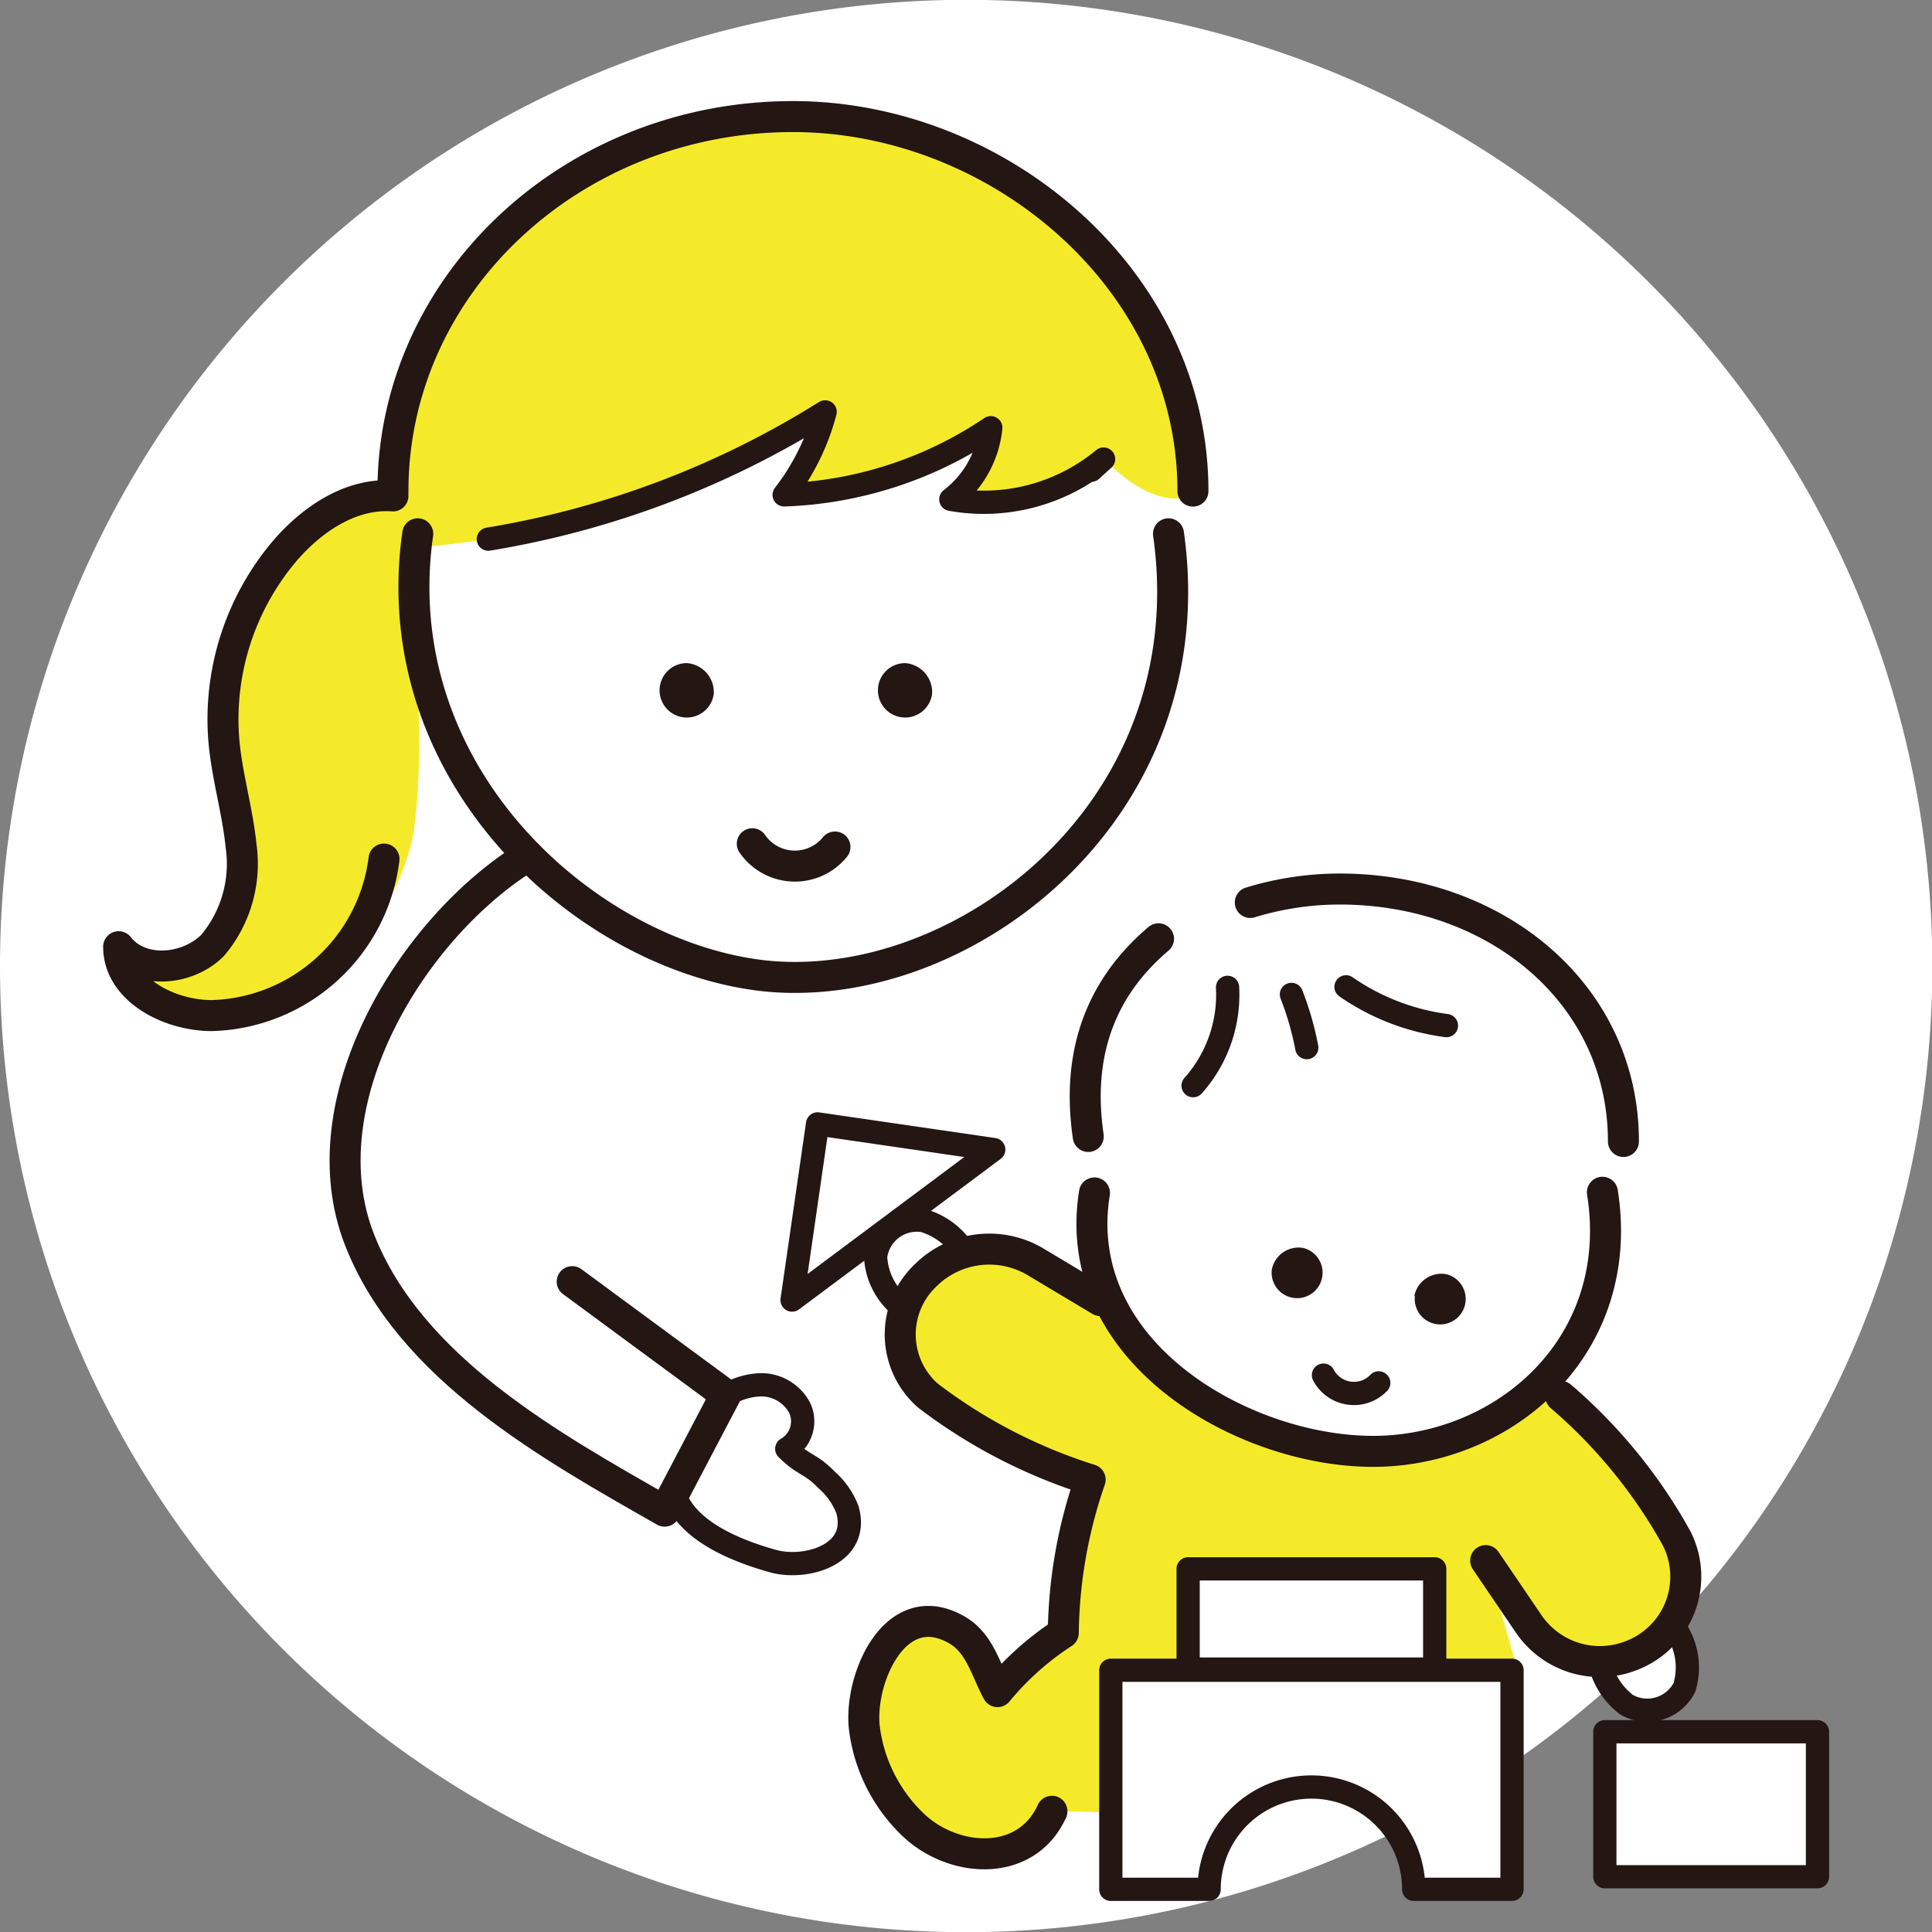 <svg xmlns="http://www.w3.org/2000/svg" xmlns:xlink="http://www.w3.org/1999/xlink" viewBox="0 0 112.2 112.21"><rect x="0" y="0" width="112.2" height="112.21" fill="#808080" stroke="none"/><defs><clipPath id="clip-path" transform="translate(0)"><rect width="112.21" height="112.21" style="fill:none"/></clipPath></defs><g id="レイヤー_2" data-name="レイヤー 2"><g id="レイヤー_1-2" data-name="レイヤー 1"><g style="clip-path:url(#clip-path)"><path d="M56.1,112.21A56.11,56.11,0,1,0,0,56.1a56.1,56.1,0,0,0,56.1,56.11" transform="translate(0)" style="fill:#fff"/><path d="M83.32,95.66A1.28,1.28,0,0,1,82,96.93H70a1,1,0,0,1-1-1V92.38a1.28,1.28,0,0,1,1.28-1.27h12a1,1,0,0,1,1,1ZM65.78,97a1.27,1.27,0,0,0-1.27,1.28v10.44a1,1,0,0,0,1,1h3.71a1,1,0,0,0,1-1c0-2.28,2.66-4.94,5.94-4.94s5.94,2.66,5.94,4.94a1,1,0,0,0,1,1h3.44a1.27,1.27,0,0,0,1.27-1.27V98.28A1.27,1.27,0,0,0,86.54,97ZM47,74.74c-.57.42-.94.2-.84-.5l1.12-7.71a1.28,1.28,0,0,1,1.44-1.08l7.71,1.12c.7.1.81.53.24,1Z" transform="translate(0)" style="fill:#fff"/><path d="M22.82,28.8S12,29.36,13.41,45.41c0,0,3.16,12.19-6,10.08,0,0,1.3,7.7,11.39.91A12.77,12.77,0,0,0,24,48.45c.55-3.66.24-7,.33-10.65l-.21-6a52,52,0,0,0,23.76-7.86l-1.83,4.6s9.26-.56,11.45-3.68L55.64,29a10.66,10.66,0,0,0,8.45-2.41s2.69,3.15,5.19,2.17c0,0,.36-17.87-20-21.33,0,0-24.36-4.09-26.5,21.34" transform="translate(0)" style="fill:#f5ea29"/><path d="M64.67,76S57,69.37,53.77,74c0,0-7.51,7.42,10.13,11.64a22,22,0,0,0-2.15,9.18l-3.82,3.42s-1.32-5.59-4.69-4c0,0-6.16,3.69-.67,11.24,0,0,4.53,5.26,8.52-.31l3.42.09L64.67,97,69,96.93V91.11H83.32v5.82l4.83.12-1.84-6.42s3.11,6.56,6.93,5.84c0,0,7.17-1.59,3.24-8.71,0,0-6.45-7.89-6.45-7.9.52.64-4.24,3.38-4.57,3.52a15.89,15.89,0,0,1-11.78-.15,18.89,18.89,0,0,1-5-2.84c-1.57-1.25-2.55-3-4.06-4.35" transform="translate(0)" style="fill:#f5ea29"/><path d="M63.56,69.28C62,79,73.28,84.88,80.9,84.24c7.24-.6,13.49-6.58,12.16-15M43.69,49a3,3,0,0,0,4.8.19M94.28,66.29c0-8.54-7.36-14.66-16.48-14.66a17.76,17.76,0,0,0-5.19.78m-5.33,2.11C63.8,57.47,62.52,61.36,63.2,66M22.82,28.52c0-12,10.4-21.75,23.23-21.75,11.9,0,23.23,9.44,23.23,21.75M67.86,31C70.15,47.18,55.71,58,44.2,56.65,34,55.41,22.28,45,24.26,31" transform="translate(0)" style="fill:none;stroke:#231613;stroke-linecap:round;stroke-linejoin:round;stroke-width:1.8px"/><path d="M80.07,80.31a2,2,0,0,1-3.21-.45" transform="translate(0)" style="fill:none;stroke:#231613;stroke-linecap:round;stroke-linejoin:round;stroke-width:1.35px"/><path d="M82.17,75.26A1.48,1.48,0,1,0,84,74a1.6,1.6,0,0,0-1.86,1.25" transform="translate(0)" style="fill:#231613"/><path d="M73.86,73.73a1.48,1.48,0,1,0,1.85-1.25,1.58,1.58,0,0,0-1.85,1.25" transform="translate(0)" style="fill:#231613"/><path d="M71.29,57.34a7.93,7.93,0,0,1-2,5.71M75,57.75a17.34,17.34,0,0,1,.89,3.09M84,59.56a13.24,13.24,0,0,1-5.83-2.25" transform="translate(0)" style="fill:none;stroke:#231613;stroke-linecap:round;stroke-linejoin:round;stroke-width:1.35px"/><path d="M52.48,76a4,4,0,0,1-1.63-3,2.41,2.41,0,0,1,2.79-2.11,4.2,4.2,0,0,1,2,1.31" transform="translate(0)" style="fill:#fff"/><path d="M52.48,76a4,4,0,0,1-1.63-3,2.41,2.41,0,0,1,2.79-2.11,4.2,4.2,0,0,1,2,1.31" transform="translate(0)" style="fill:none;stroke:#231613;stroke-linecap:round;stroke-linejoin:round;stroke-width:1.35px"/><path d="M97.33,94.63A4,4,0,0,1,97.82,98a2.42,2.42,0,0,1-3.36,1,4.25,4.25,0,0,1-1.41-1.92" transform="translate(0)" style="fill:#fff"/><path d="M97.33,94.63A4,4,0,0,1,97.82,98a2.42,2.42,0,0,1-3.36,1,4.25,4.25,0,0,1-1.41-1.92" transform="translate(0)" style="fill:none;stroke:#231613;stroke-linecap:round;stroke-linejoin:round;stroke-width:1.35px"/><path d="M90.64,81.09a30,30,0,0,1,6.73,8.25,4.91,4.91,0,0,1-2.61,6.8,5,5,0,0,1-6-1.86l-2.48-3.65" transform="translate(0)" style="fill:none;stroke:#231613;stroke-linecap:round;stroke-linejoin:round;stroke-width:1.8px"/><path d="M83.32,96.93H69V91.11H83.32ZM64.51,97v12.72h5.71a5.94,5.94,0,0,1,11.88,0h5.71V97ZM46,75.5l1.48-10.23,10.23,1.49Z" transform="translate(0)" style="fill:none;stroke:#231613;stroke-linecap:round;stroke-linejoin:round;stroke-width:1.35px"/><path d="M61.09,105.19c-1.5,3.29-5.68,3-8,.84a9.37,9.37,0,0,1-2.89-5.66c-.34-2.86,1.8-7.82,5.41-5.69,1.31.78,1.64,2.31,2.32,3.56a16.8,16.8,0,0,1,3.82-3.41,28.13,28.13,0,0,1,1.56-8.9,30.68,30.68,0,0,1-9.42-4.88,4.73,4.73,0,0,1-.12-7,5.25,5.25,0,0,1,6.3-.81l3.83,2.29" transform="translate(0)" style="fill:none;stroke:#231613;stroke-linecap:round;stroke-linejoin:round;stroke-width:1.8px"/></g><rect x="93.2" y="100.57" width="12.35" height="8.42" style="fill:#fff"/><rect x="93.2" y="100.57" width="12.35" height="8.42" style="fill:none;stroke:#231613;stroke-linecap:round;stroke-linejoin:round;stroke-width:1.35px"/><g style="clip-path:url(#clip-path)"><path d="M41.45,40.31a1.58,1.58,0,1,1-1.56-1.8,1.69,1.69,0,0,1,1.56,1.8" transform="translate(0)" style="fill:#231613"/><path d="M54.13,40.31a1.58,1.58,0,1,1-1.56-1.8,1.69,1.69,0,0,1,1.56,1.8" transform="translate(0)" style="fill:#231613"/><path d="M30.68,49.7C23.9,53.86,17.75,64,20.88,72,23.81,79.47,32,84,38.6,87.76L42.15,81l-8.92-6.57" transform="translate(0)" style="fill:none;stroke:#231613;stroke-linecap:round;stroke-linejoin:round;stroke-width:1.8px"/><path d="M28.36,31.31a53,53,0,0,0,19.56-7.39,13.51,13.51,0,0,1-2.38,4.82,22.88,22.88,0,0,0,12-3.9A6,6,0,0,1,55.22,29a10.9,10.9,0,0,0,8.87-2.34l-.72.65M41.65,81.42a4.06,4.06,0,0,1,2.53-1,2.53,2.53,0,0,1,2.26,1.34,1.84,1.84,0,0,1-.75,2.38c1,1,1.35.81,2.32,1.81a4.4,4.4,0,0,1,1.2,1.71c.76,2.63-2.42,3.53-4.32,3s-4.43-1.51-5.45-3.29" transform="translate(0)" style="fill:none;stroke:#231613;stroke-linecap:round;stroke-linejoin:round;stroke-width:1.35px"/><path d="M22.82,28.8c-2.48-.18-4.78,1.4-6.38,3.31A15.13,15.13,0,0,0,13,43c.18,2.06.79,4.06,1,6.12a7.37,7.37,0,0,1-1.64,5.77c-1.45,1.47-4.2,1.72-5.47.09,0,2.49,2.92,4,5.41,4a10.37,10.37,0,0,0,10-9.09" transform="translate(0)" style="fill:none;stroke:#231613;stroke-linecap:round;stroke-linejoin:round;stroke-width:1.8px"/></g></g></g></svg>